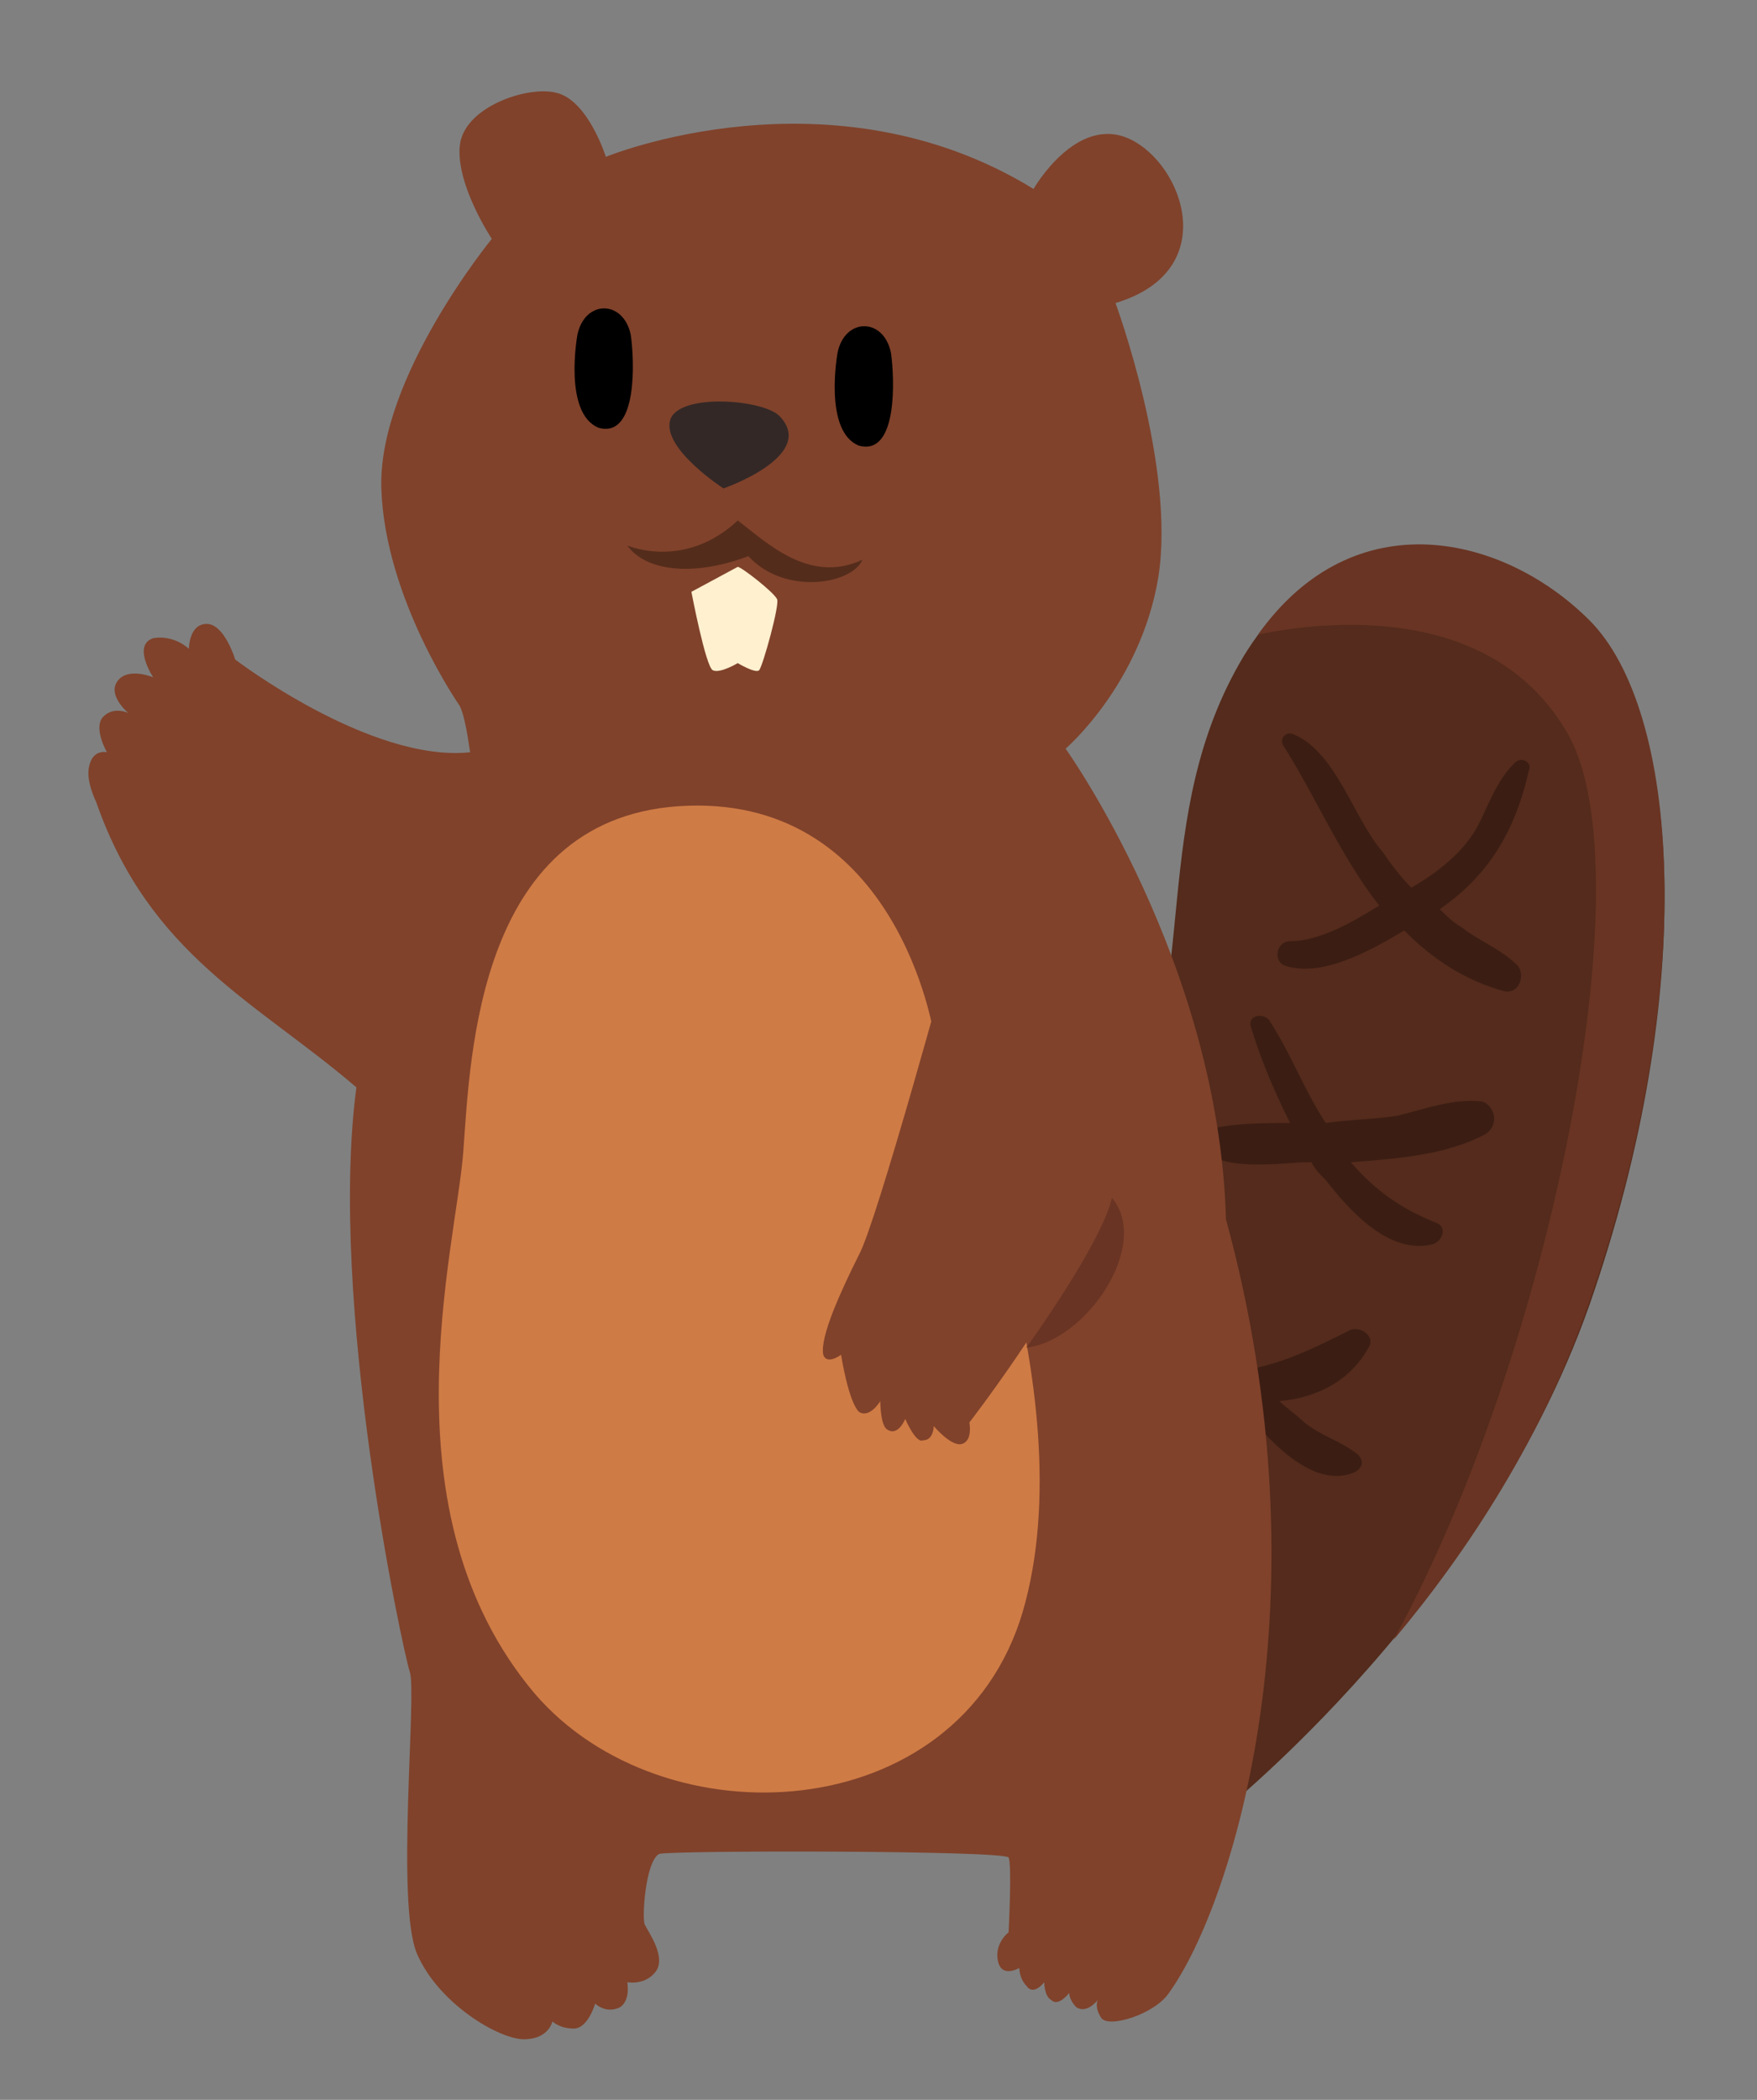 <?xml version="1.0" encoding="utf-8"?>
<!-- Generator: Adobe Illustrator 26.1.0, SVG Export Plug-In . SVG Version: 6.00 Build 0)  -->
<svg version="1.1" id="Layer_1" xmlns="http://www.w3.org/2000/svg" xmlns:xlink="http://www.w3.org/1999/xlink" x="0px" y="0px"
	 viewBox="0 0 49.3 58.9" style="enable-background:new 0 0 49.3 58.9;" xml:space="preserve">
<rect x="0" y="0" width="49.3" height="58.9" fill="#808080" stroke="none"/>
<style type="text/css">
	.st0{fill:#542B1C;}
	.st1{fill:#3B1D13;}
	.st2{fill:#693423;}
	.st3{fill:#80422B;}
	.st4{fill:#332826;}
	.st5{display:none;fill:#FFFFFF;}
	.st6{fill:#FFF0CF;}
	.st7{fill:#542C1B;}
	.st8{fill:#CF7B45;}
</style>
<g>
	<g>
		<path class="st0" d="M33.7,51.3c0,0,7.8-5.9,10.9-14.7c3.1-8.9,2.5-16.6,0-19.1c-2.5-2.5-7-3.5-9.7,0.9c-2.7,4.5-1.2,9.3-3.3,13.2
			C29.5,35.5,33.7,51.3,33.7,51.3z"/>
		<g>
			<path class="st1" d="M42.9,21.6c0.1-0.2-0.2-0.4-0.4-0.2c-0.5,0.5-0.7,1.1-1,1.7c-0.4,0.8-1.2,1.4-1.9,1.8
				c-0.3-0.3-0.6-0.7-0.8-1c-0.8-0.9-1.3-2.8-2.5-3.3c-0.2-0.1-0.4,0.1-0.3,0.3c0.9,1.4,1.6,3.1,2.7,4.5c-0.8,0.5-1.7,1-2.5,1
				c-0.4,0-0.5,0.6-0.1,0.7c1,0.3,2.3-0.4,3.3-1c0.8,0.8,1.7,1.4,2.8,1.7c0.4,0.1,0.6-0.4,0.4-0.7c-0.5-0.5-1.1-0.7-1.6-1.1
				c-0.2-0.1-0.4-0.3-0.6-0.5C41.7,24.6,42.5,23.4,42.9,21.6z"/>
			<path class="st1" d="M41.6,30.9c-0.8-0.1-1.6,0.2-2.4,0.4c-0.7,0.1-1.3,0.1-2,0.2c-0.6-0.9-1-2-1.6-2.9c-0.2-0.2-0.6-0.1-0.5,0.2
				c0.3,1,0.7,1.9,1.1,2.7c-0.8,0-1.6,0-2.4,0.2c-0.2,0.1-0.3,0.3-0.1,0.5c0.6,0.7,2.3,0.4,3,0.4c0,0,0.1,0,0.1,0
				c0.1,0.2,0.2,0.3,0.4,0.5c0.7,0.9,1.8,2.1,3,1.8c0.3-0.1,0.4-0.5,0.1-0.6c-1-0.4-1.7-0.9-2.4-1.7c1.3-0.1,2.7-0.2,3.8-0.8
				C42.1,31.5,41.9,31,41.6,30.9z"/>
			<path class="st1" d="M38.4,37.8c0.2-0.3-0.2-0.6-0.5-0.5c-1,0.5-1.8,0.9-2.8,1.1c-0.9-1.1-1.6-2.2-2.2-3.6
				c-0.1-0.3-0.5-0.1-0.5,0.1c0,1.3,0.8,2.5,1.6,3.5c-0.8,0-1.7-0.1-2.5,0.1c-0.3,0-0.2,0.4,0,0.5c0.9,0.3,2.1,0.5,3.3,0.4
				c0.7,0.9,2,2.4,3.2,1.9c0.2-0.1,0.3-0.3,0.1-0.5c-0.5-0.4-1-0.5-1.5-0.9c-0.2-0.2-0.5-0.4-0.7-0.6C37,39.2,37.9,38.7,38.4,37.8z"
				/>
		</g>
		<path class="st2" d="M44.6,36.5c3.1-8.9,2.5-16.6,0-19.1c-2.4-2.4-6.6-3.4-9.3,0.4c1.9-0.4,6.6-0.9,8.7,2.8
			c2.2,3.9-0.5,17.4-4.9,25.4C41.2,43.5,43.3,40.3,44.6,36.5z"/>
	</g>
	<path class="st3" d="M12.9,19.8c0,0-2.1-3-2.2-6.1c-0.1-3.1,3.1-7,3.1-7s-1-1.5-0.9-2.6c0.1-1.1,1.9-1.7,2.7-1.5
		c0.9,0.2,1.4,1.8,1.4,1.8s6.3-2.6,12,0.9c0,0,1.2-2.1,2.7-1.4c1.5,0.7,2.6,3.7-0.4,4.6c0,0,1.7,4.6,1.2,7.7
		C32,19.2,29.9,21,29.9,21s4.3,6,4.5,13.2c2.9,10.6,0.2,19.2-1.6,21.7c-0.4,0.6-1.7,1-1.9,0.7c-0.2-0.3-0.1-0.5-0.1-0.5
		s-0.3,0.4-0.6,0.2C30,56.1,30,55.9,30,55.9s-0.3,0.4-0.5,0.2c-0.2-0.1-0.2-0.5-0.2-0.5s-0.3,0.4-0.5,0.1c-0.2-0.2-0.2-0.5-0.2-0.5
		S28.1,55.5,28,55c-0.1-0.5,0.3-0.8,0.3-0.8s0.1-1.9,0-2.1c-0.2-0.2-9.4-0.2-9.8-0.1c-0.4,0.2-0.5,1.9-0.4,2
		c0.1,0.2,0.6,0.9,0.3,1.3c-0.3,0.4-0.8,0.3-0.8,0.3s0.1,0.5-0.2,0.7c-0.4,0.2-0.7-0.1-0.7-0.1s-0.2,0.7-0.6,0.7
		c-0.4,0-0.6-0.2-0.6-0.2s-0.1,0.5-0.8,0.5c-0.7,0-2.4-1-3-2.4s0-7.3-0.2-7.9c-0.2-0.6-2.3-10.4-1.5-16.4c-2.8-2.4-5.8-3.7-7.3-8
		c0,0-0.3-0.6-0.2-1C2.6,21,3,21.1,3,21.1s-0.4-0.7-0.1-1C3.2,19.8,3.6,20,3.6,20S3,19.5,3.3,19.1c0.3-0.4,1-0.1,1-0.1
		s-0.6-0.9,0-1.1c0.6-0.1,1,0.3,1,0.3s0-0.7,0.5-0.7c0.5,0,0.8,1,0.8,1s3.8,2.9,6.6,2.6C13.2,21.3,13.1,20.2,12.9,19.8z"/>
	<path class="st4" d="M20.3,13.7c0,0-1.7-1.1-1.5-1.9c0.2-0.8,2.7-0.6,3.1-0.1C22.9,12.8,20.3,13.7,20.3,13.7z"/>
	<g>
		<path d="M23.5,9.9c0,0-0.4,2.2,0.6,2.6c1.1,0.3,1-1.9,0.9-2.6C24.8,8.9,23.7,8.9,23.5,9.9z"/>
		<path class="st5" d="M25.4,10.2c0,0.3-0.2,0.5-0.5,0.5c-0.3,0-0.5-0.2-0.5-0.5c0-0.3,0.2-0.5,0.5-0.5C25.1,9.7,25.4,9.9,25.4,10.2
			z"/>
	</g>
	<g>
		<path d="M16.2,9.4c0,0-0.4,2.2,0.6,2.6c1.1,0.3,1-1.9,0.9-2.6C17.5,8.4,16.4,8.4,16.2,9.4z"/>
		<path class="st5" d="M18,9.6c0,0.3-0.2,0.5-0.5,0.5c-0.3,0-0.5-0.2-0.5-0.5c0-0.3,0.2-0.5,0.5-0.5C17.8,9.2,18,9.4,18,9.6z"/>
	</g>
	<path class="st6" d="M19.4,16.6c0,0,0.4,2.1,0.6,2.2c0.2,0.1,0.7-0.2,0.7-0.2s0.5,0.3,0.6,0.2c0.1-0.1,0.6-1.9,0.5-2
		c-0.1-0.2-1-0.9-1.1-0.9C20.7,15.9,19.4,16.6,19.4,16.6z"/>
	<path class="st7" d="M17.6,15.3c0,0,1.6,0.7,3.1-0.7c0.8,0.6,2,1.8,3.5,1.1c-0.3,0.7-2.2,1-3.2-0.1C19.4,16.2,18.1,16,17.6,15.3z"
		/>
	<path class="st8" d="M26.2,29c0,0-1-6.6-6.9-6.4c-5.9,0.2-6.1,7-6.3,9.7c-0.2,2.7-2.3,10.1,2,15.2c3.6,4.2,11.9,3.8,13.7-2.3
		C30.5,39,26.6,30.3,26.2,29z"/>
	<path class="st3" d="M26.7,26.6c0,0-2.1,7.7-2.6,8.6c-0.5,1-1.1,2.3-1,2.8c0.1,0.3,0.5,0,0.5,0s0.2,1.3,0.5,1.6
		c0.3,0.2,0.6-0.3,0.6-0.3s0,0.7,0.2,0.8c0.3,0.2,0.5-0.3,0.5-0.3s0.3,0.7,0.5,0.6c0.3,0,0.3-0.4,0.3-0.4s0.5,0.6,0.8,0.5
		s0.2-0.6,0.2-0.6s2.4-3.1,3.6-5.7C32,31.7,28.3,25.8,26.7,26.6z"/>
	<path class="st2" d="M28.8,37.8c0,0,2.1-2.9,2.4-4.2C32.3,34.9,30.5,37.6,28.8,37.8z"/>
</g>
</svg>
